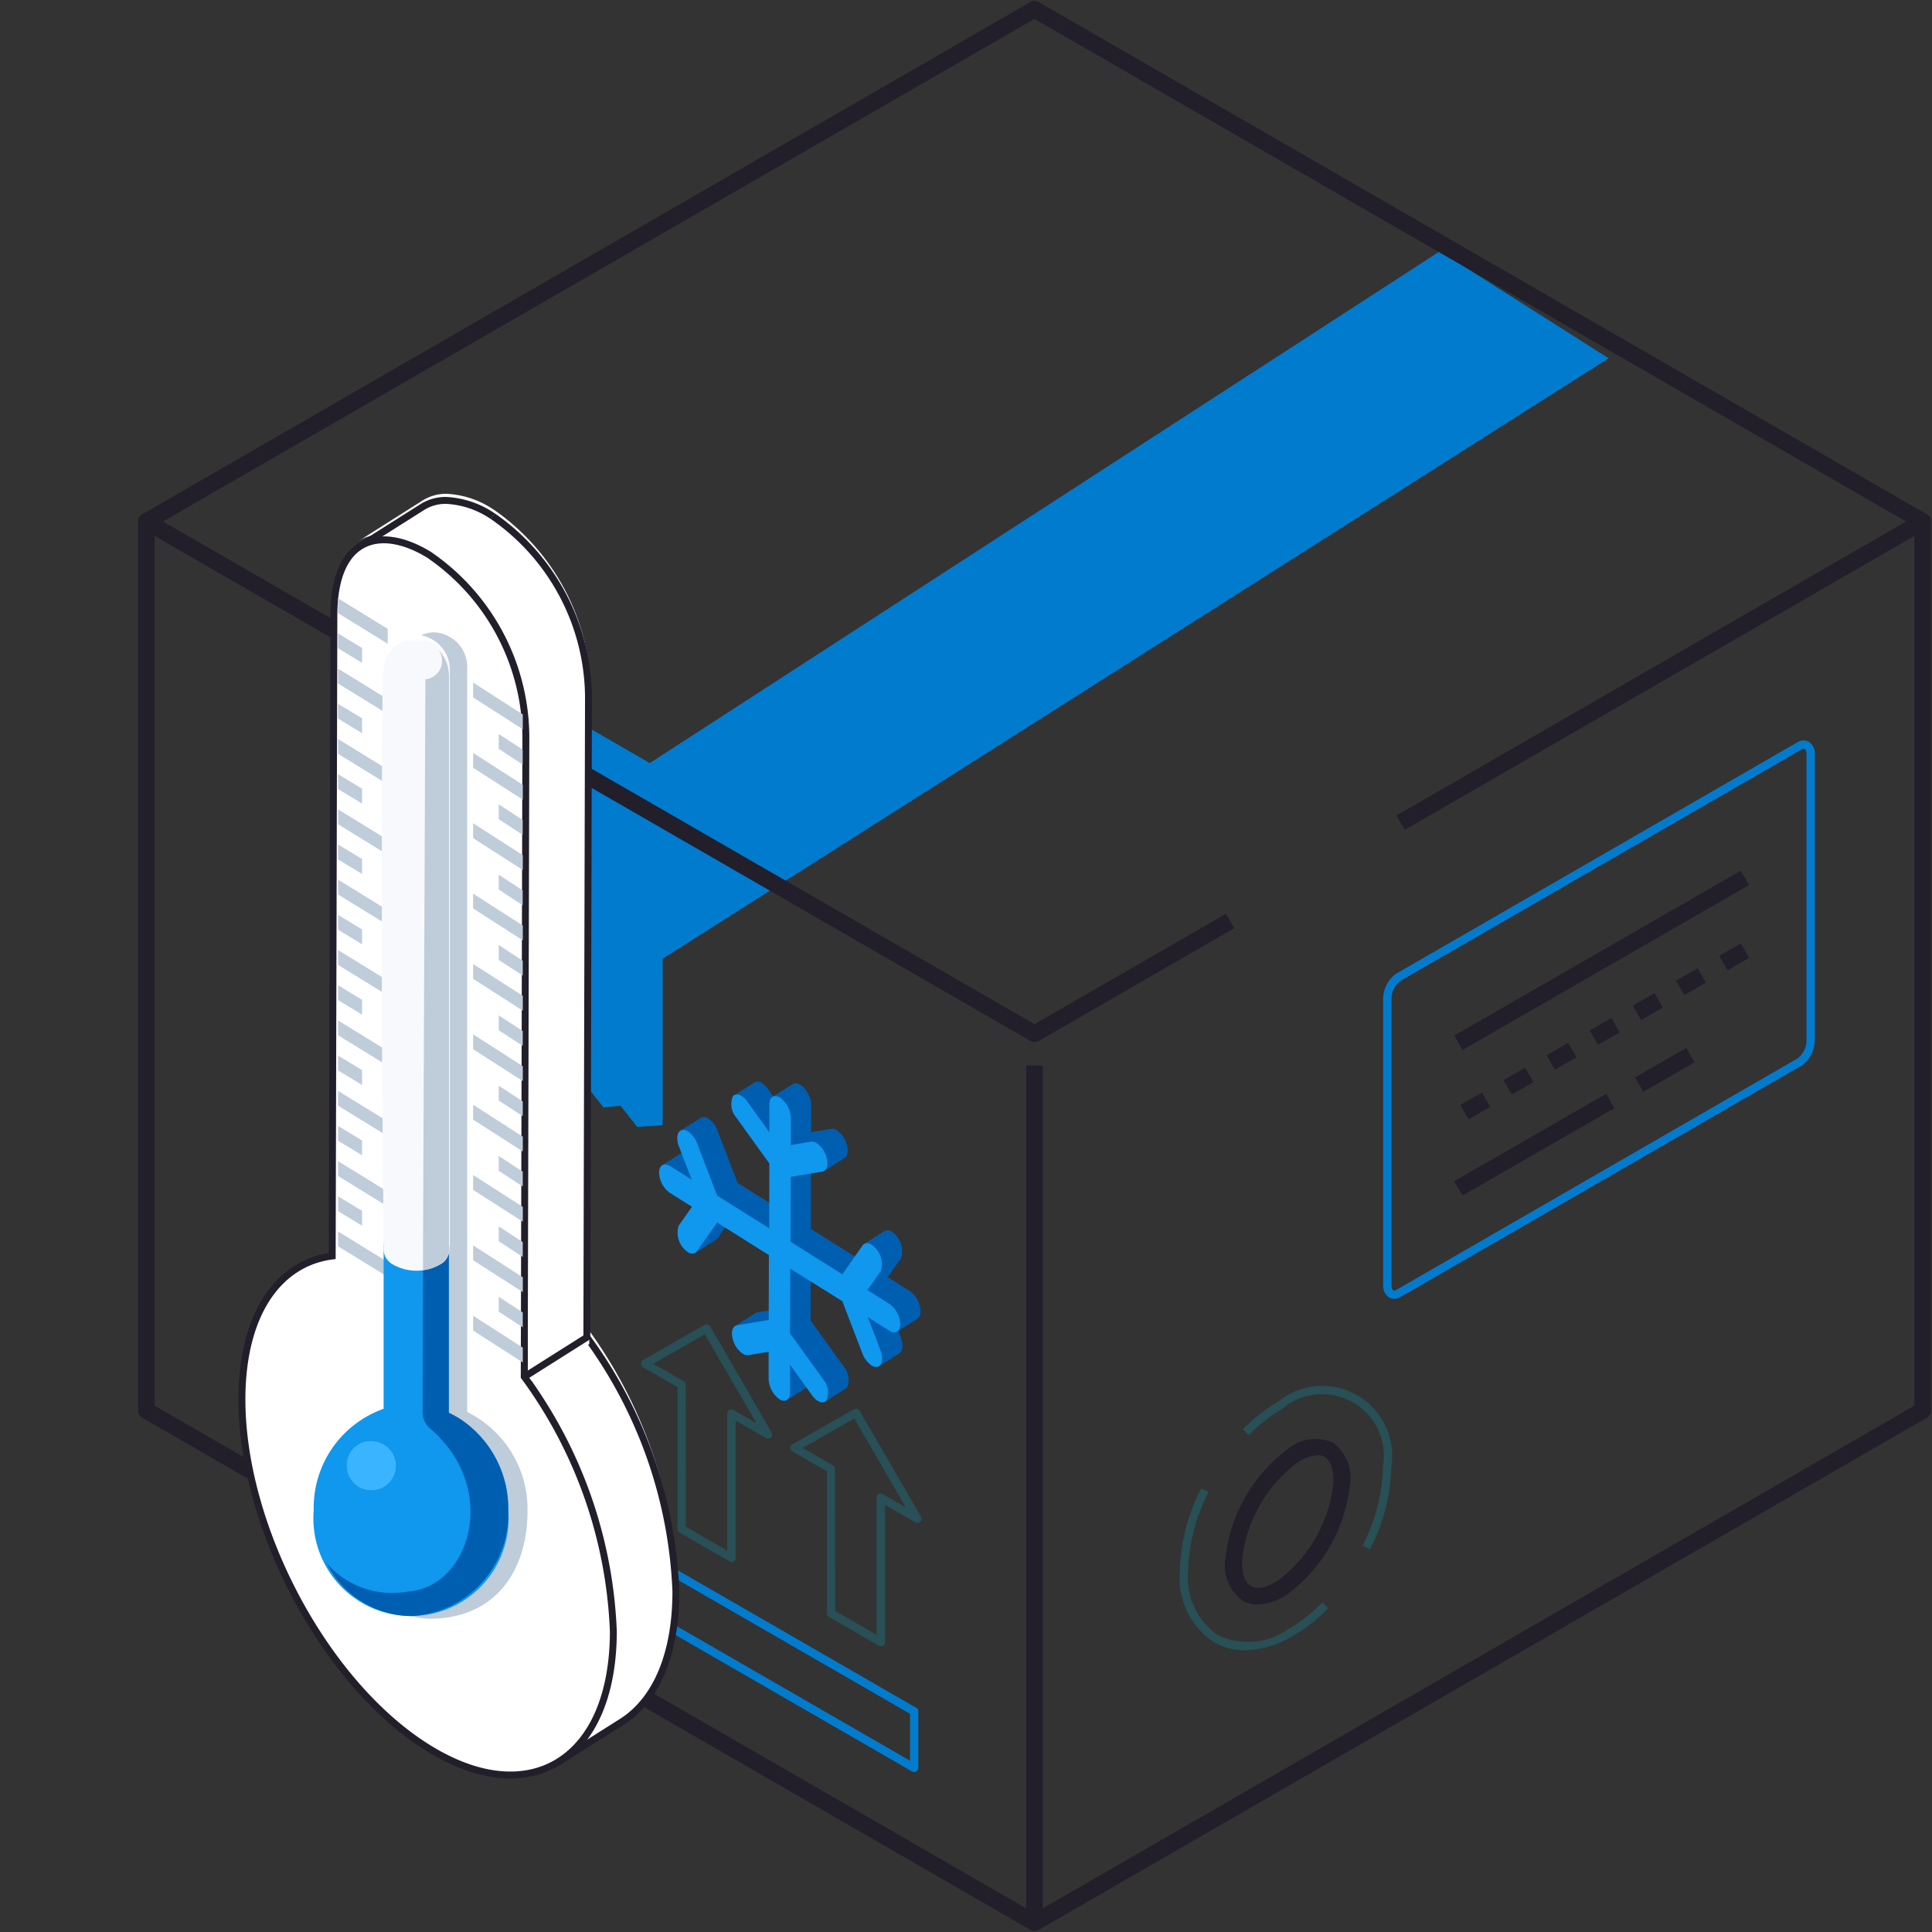 <svg xmlns="http://www.w3.org/2000/svg" xmlns:xlink="http://www.w3.org/1999/xlink" width="140" height="140" viewBox="0 0 140 140"><rect x="0" y="0" width="140" height="140" fill="#333333" stroke="none"/><defs><clipPath id="a"><rect width="129.929" height="139.862" fill="none"/></clipPath><clipPath id="b"><rect width="140" height="140" transform="translate(0)" fill="none"/></clipPath><clipPath id="c"><path d="M16.561,45.278a32.476,32.476,0,0,1,5.983,18.537c-.009,4.69-.966,8.231-3.415,9.784l4.588-2.907c2.45-1.551,3.968-4.853,3.98-9.543v0a33.927,33.927,0,0,0-6.548-18.779Z" transform="translate(-16.561 -42.369)" fill="none"/></clipPath><clipPath id="e"><path d="M15.954,16.313l-4.59,2.909c1.354-.857,2.842-.146,4.741,1.049a15.29,15.29,0,0,1,6.833,12.81c-.044,15.728.534,31.554.492,47.277l4.588-2.907q.063-23.589.123-47.17a16.355,16.355,0,0,0-7.035-13.288H21.1a6.644,6.644,0,0,0-3.406-1.156H17.64a3.217,3.217,0,0,0-1.686.476" transform="translate(-11.364 -15.837)" fill="none"/></clipPath><clipPath id="g"><rect width="13.376" height="55.378" fill="none"/></clipPath><clipPath id="h"><rect width="14.293" height="71.475" fill="none"/></clipPath><clipPath id="j"><rect width="4.778" height="45.677" fill="none"/></clipPath><clipPath id="l"><rect width="1.888" height="44.967" fill="none"/></clipPath></defs><g transform="translate(-7895 -2060)"><g transform="translate(1685.603 501.08)"><path d="M106.06,14.861l-77.513,49.2L16.435,57.241,93.837,7.1Z" transform="translate(6219.905 1570.023)" fill="#007bce"/><path d="M26.751,29.3,16.372,23.311V49.362l1.221,1.544,1.217-.137,1.219,1.544,1.221-.135,1.221,1.544,1.221-.135,1.224,1.544L26.751,55Z" transform="translate(6230.663 1585.453)" fill="#007bce"/><g transform="translate(6219.399 1558.989)" clip-path="url(#a)"><path d="M33.013,118.983a.6.6,0,0,1-.6-.6V56.264h1.2v61.078L96.773,80.914V17.886l-36.934,21.3-.6-1.04L97.072,16.323a.605.605,0,0,1,.824.222.623.623,0,0,1,.08.3v64.42a.6.6,0,0,1-.3.521L33.312,118.9a.6.6,0,0,1-.3.08" transform="translate(31.951 20.878)" fill="#221e2a"/><path d="M68.949,118.9,4.58,81.785a.6.6,0,0,1-.3-.521V16.844a.6.6,0,0,1,.9-.521L69.241,53.27l13.873-8,.6,1.042L69.548,54.484a.6.6,0,0,1-.6,0L5.481,17.886v63.03l64.062,36.947Z" transform="translate(-4.278 20.878)" fill="#221e2a"/><path d="M133.132,38.243,69.07,1.3,5.011,38.243l-.6-1.04L68.771.08a.6.6,0,0,1,.6,0L133.734,37.2Z" transform="translate(-4.109 -0.001)" fill="#221e2a"/><path d="M44.51,63.913a.735.735,0,0,1-.359-.1,1.021,1.021,0,0,1-.432-.921V42.154a2.262,2.262,0,0,1,.965-1.817L73.731,23.585a.813.813,0,0,1,.833-.043,1.014,1.014,0,0,1,.435.919V45.2a2.258,2.258,0,0,1-.968,1.817L44.983,63.773a.935.935,0,0,1-.474.137M74.2,24.047a.368.368,0,0,0-.167.059L44.99,40.858a1.648,1.648,0,0,0-.668,1.3V62.9c0,.24.071.366.133.4s.185-.018.231-.043L73.733,46.5a1.654,1.654,0,0,0,.666-1.3V24.461c0-.238-.071-.363-.133-.4a.134.134,0,0,0-.059-.014" transform="translate(46.507 30.138)" fill="#007bce"/><path d="M0,0,23.958.011v1.2L0,1.2Z" transform="translate(95.376 74.976) rotate(-29.945)" fill="#221e2a"/><path d="M46.761,42.627l-.6-1.04,1.563-.9.6,1.04Zm3.127-1.8-.6-1.042,1.563-.9.6,1.042Zm3.125-1.8-.6-1.04,1.563-.9.6,1.04Zm3.127-1.8-.6-1.042,1.565-.9.6,1.042Zm3.125-1.8-.6-1.04,1.565-.9.6,1.04Zm3.127-1.8-.6-1.042,1.565-.9.6,1.04Zm3.127-1.8-.6-1.04,1.563-.9.6,1.042Z" transform="translate(49.659 38.414)" fill="#221e2a"/><path d="M0,0,4.289,0V1.2L0,1.2Z" transform="matrix(0.866, -0.5, 0.5, 0.866, 108.476, 78.01)" fill="#221e2a"/><path d="M0,0,12.7.006v1.2L0,1.2Z" transform="translate(95.377 85.527) rotate(-29.95)" fill="#221e2a"/><path d="M39.864,65.039A.307.307,0,0,1,39.715,65L20.468,53.9a.3.3,0,0,1-.151-.258V49.547a.3.3,0,0,1,.3-.3.294.294,0,0,1,.151.041l19.249,11.1a.3.3,0,0,1,.149.261v4.093a.3.3,0,0,1-.149.258.294.294,0,0,1-.151.041M20.919,53.466,39.566,64.221v-3.4L20.919,50.068Z" transform="translate(16.376 63.297)" fill="#007bce"/><path d="M26.77,59.177a.294.294,0,0,1-.151-.041l-3.608-2.08a.311.311,0,0,1-.151-.261V46.509l-2.5-1.44a.3.3,0,0,1-.114-.409.284.284,0,0,1,.114-.112L24.814,42a.3.3,0,0,1,.41.11l4.452,7.681a.3.3,0,0,1-.41.411l-2.2-1.268v9.946a.3.3,0,0,1-.3.3h0m-3.308-2.555,3,1.735V48.424a.3.3,0,0,1,.3-.3.3.3,0,0,1,.153.041l1.665.964-3.738-6.449L21.1,44.816l2.2,1.266a.3.3,0,0,1,.149.258Z" transform="translate(16.238 53.937)" fill="#285056"/><path d="M31.5,61.85a.316.316,0,0,1-.151-.039l-3.608-2.082a.308.308,0,0,1-.151-.261V49.182l-2.5-1.44a.3.3,0,0,1-.11-.414.276.276,0,0,1,.11-.107l4.452-2.546a.3.3,0,0,1,.41.11l4.452,7.681a.3.3,0,0,1-.41.411l-2.2-1.266v9.937a.3.3,0,0,1-.3.3m-3.308-2.555,3,1.735V51.088a.3.3,0,0,1,.453-.261l1.665.967-3.738-6.449-3.738,2.137,2.194,1.266a.3.3,0,0,1,.149.258Z" transform="translate(22.334 57.372)" fill="#285056"/><path d="M41.094,57.6a2.21,2.21,0,0,1-1.1-.283,3.142,3.142,0,0,1-1.238-3.131,11.368,11.368,0,0,1,4.461-7.816,3.111,3.111,0,0,1,3.3-.51,3.142,3.142,0,0,1,1.238,3.131A11.368,11.368,0,0,1,43.3,56.8a4.027,4.027,0,0,1-2.2.793m4.319-10.823a2.9,2.9,0,0,0-1.521.585,10.2,10.2,0,0,0-3.937,6.9c-.062,1.01.169,1.744.636,2.011s1.2.1,2.027-.462a10.185,10.185,0,0,0,3.933-6.9c.064-1.01-.165-1.741-.634-2.009a.98.98,0,0,0-.5-.121" transform="translate(40.053 58.605)" fill="#221e2a"/><path d="M48.484,55.756l-.54-.267a13.121,13.121,0,0,0,1.482-5.734,4.471,4.471,0,0,0-7.3-4.18,11.629,11.629,0,0,0-2.42,1.908l-.428-.423a12.239,12.239,0,0,1,2.546-2,5.061,5.061,0,0,1,8.208,4.7,13.721,13.721,0,0,1-1.547,5.994" transform="translate(40.787 56.445)" fill="#285056"/><path d="M42.008,58.9a4.455,4.455,0,0,1-2.256-.585,5.6,5.6,0,0,1-2.462-5.163,13.737,13.737,0,0,1,1.547-5.995l.54.267a13.155,13.155,0,0,0-1.485,5.734,5.037,5.037,0,0,0,2.16,4.642,5.1,5.1,0,0,0,5.145-.462,11.645,11.645,0,0,0,2.42-1.908l.43.423a12.259,12.259,0,0,1-2.549,2A7.042,7.042,0,0,1,42.008,58.9" transform="translate(38.205 60.617)" fill="#285056"/></g><g transform="translate(6209.397 1558.92)" clip-path="url(#b)"><path d="M27.546,60.853a33.349,33.349,0,0,0-6.458-18.484L16.56,45.23a31.888,31.888,0,0,1,5.9,18.249c-.007,4.616-.953,8.1-3.367,9.631l4.525-2.864c2.416-1.524,3.914-4.774,3.925-9.391" transform="translate(21.434 54.528)" fill="#fff"/></g><g transform="translate(6247.35 1655.13)" clip-path="url(#c)"><path d="M26.412,81.861,11.218,53.168,31.987,40.1,47.176,68.787Z" transform="translate(-23.623 -45.364)" fill="#fff"/><path d="M26.412,81.861,11.218,53.168,31.987,40.1,47.176,68.787Z" transform="translate(-23.623 -45.364)" fill="none" stroke="#221e2a" stroke-miterlimit="10" stroke-width="0.5"/></g><g transform="translate(6209.397 1558.92)" clip-path="url(#b)"><path d="M27.546,60.853a33.349,33.349,0,0,0-6.458-18.484L16.56,45.23a31.888,31.888,0,0,1,5.9,18.249c-.007,4.616-.953,8.1-3.367,9.631l4.525-2.864c2.416-1.524,3.914-4.774,3.925-9.391" transform="translate(21.434 54.528)" fill="none" stroke="#221e2a" stroke-miterlimit="10" stroke-width="0.5"/><path d="M20.967,16.975a6.555,6.555,0,0,0-3.36-1.138,3.155,3.155,0,0,0-1.715.469l-4.528,2.864c1.335-.843,2.805-.144,4.679,1.033a15.047,15.047,0,0,1,6.74,12.608c-.046,15.481.524,31.058.483,46.532l4.528-2.861q.058-23.215.119-46.427a16.088,16.088,0,0,0-6.939-13.079" transform="translate(14.731 20.425)" fill="#fff"/></g><g transform="translate(6235.444 1594.701)" clip-path="url(#e)"><path d="M30.148,92.8.329,36.479,38.544,12.42,68.368,68.736Z" transform="translate(-25.95 -20.354)" fill="#fff"/><path d="M30.148,92.8.329,36.479,38.544,12.42,68.368,68.736Z" transform="translate(-25.95 -20.354)" fill="none" stroke="#221e2a" stroke-miterlimit="10" stroke-width="0.5"/></g><g transform="translate(6209.397 1558.92)" clip-path="url(#b)"><path d="M20.967,16.975a6.555,6.555,0,0,0-3.36-1.138,3.155,3.155,0,0,0-1.715.469l-4.528,2.864c1.335-.843,2.805-.144,4.679,1.033a15.047,15.047,0,0,1,6.74,12.608c-.046,15.481.524,31.058.483,46.532l4.528-2.861q.058-23.215.119-46.427a16.088,16.088,0,0,0-6.939-13.079" transform="translate(14.731 20.425)" fill="none" stroke="#221e2a" stroke-miterlimit="10" stroke-width="0.5"/><path d="M21.263,18.226A16.088,16.088,0,0,1,28.2,31.3q-.058,23.215-.119,46.427a33.332,33.332,0,0,1,6.458,18.486c-.025,9.292-6.069,13.04-13.5,8.371S7.6,88.6,7.625,79.309c.023-6.109,2.638-9.822,6.541-10.325q.062-23.211.121-46.427c.016-5.8,3.5-6.518,6.985-4.331" transform="translate(9.907 22.031)" fill="#fff"/><path d="M21.263,18.226A16.088,16.088,0,0,1,28.2,31.3q-.058,23.215-.119,46.427a33.332,33.332,0,0,1,6.458,18.486c-.025,9.292-6.069,13.04-13.5,8.371S7.6,88.6,7.625,79.309c.023-6.109,2.638-9.822,6.541-10.325q.062-23.211.121-46.427c.016-5.8,3.5-6.518,6.985-4.331" transform="translate(9.907 22.031)" fill="none" stroke="#221e2a" stroke-miterlimit="10" stroke-width="0.5"/></g><g transform="translate(6233.896 1602.271)" clip-path="url(#g)"><path d="M14.9,21.766l3.6,2.31v1.075l-3.6-2.31Z" transform="translate(-5.115 -15.656)" fill="#bfccd9"/><path d="M15.7,23.372,17.434,24.5V25.58L15.7,24.444Z" transform="translate(-4.058 -13.533)" fill="#bfccd9"/><path d="M14.9,23.962l3.6,2.31v1.075l-3.6-2.31Z" transform="translate(-5.115 -12.753)" fill="#bfccd9"/><path d="M15.7,25.566,17.434,26.7v1.075L15.7,26.642Z" transform="translate(-4.058 -10.632)" fill="#bfccd9"/><path d="M14.9,26.157l3.6,2.31v1.075l-3.6-2.31Z" transform="translate(-5.115 -9.851)" fill="#bfccd9"/><path d="M15.7,27.763,17.434,28.9v1.075L15.7,28.836Z" transform="translate(-4.058 -7.729)" fill="#bfccd9"/><path d="M14.9,28.353l3.6,2.31v1.075l-3.6-2.31Z" transform="translate(-5.115 -6.949)" fill="#bfccd9"/><path d="M15.7,29.958l1.739,1.135v1.075L15.7,31.033Z" transform="translate(-4.058 -4.827)" fill="#bfccd9"/><path d="M14.9,30.548l3.6,2.31v1.075l-3.6-2.31Z" transform="translate(-5.115 -4.047)" fill="#bfccd9"/><path d="M15.7,32.153l1.739,1.135v1.075L15.7,33.23Z" transform="translate(-4.058 -1.926)" fill="#bfccd9"/><path d="M14.9,32.745l3.6,2.31V36.13l-3.6-2.31Z" transform="translate(-5.115 -1.143)" fill="#bfccd9"/><path d="M15.7,34.348l1.739,1.133v1.075L15.7,35.423Z" transform="translate(-4.058 0.976)" fill="#bfccd9"/><path d="M14.9,34.943l3.6,2.31v1.075l-3.6-2.31Z" transform="translate(-5.115 1.762)" fill="#bfccd9"/><path d="M15.7,36.541l1.739,1.133v1.075L15.7,37.616Z" transform="translate(-4.058 3.875)" fill="#bfccd9"/><path d="M14.9,37.135l3.6,2.31v1.075l-3.6-2.31Z" transform="translate(-5.115 4.66)" fill="#bfccd9"/><path d="M15.7,38.739l1.739,1.135v1.075L15.7,39.816Z" transform="translate(-4.058 6.78)" fill="#bfccd9"/><path d="M14.9,39.331l3.6,2.31v1.075l-3.6-2.31Z" transform="translate(-5.115 7.563)" fill="#bfccd9"/><path d="M15.7,40.936l1.739,1.135v1.075L15.7,42.011Z" transform="translate(-4.058 9.684)" fill="#bfccd9"/><path d="M14.9,41.527l3.6,2.31v1.075L14.9,42.6Z" transform="translate(-5.115 10.465)" fill="#bfccd9"/><path d="M14.279,21.353l-3.6-2.217v1.075l3.6,2.217Z" transform="translate(-10.683 -19.132)" fill="#bfccd9"/><path d="M12.421,21.286l-1.739-1.054v1.075l1.739,1.054Z" transform="translate(-10.684 -17.683)" fill="#bfccd9"/><path d="M14.279,23.548l-3.6-2.217v1.075l3.6,2.217Z" transform="translate(-10.683 -16.23)" fill="#bfccd9"/><path d="M12.421,23.483l-1.739-1.054V23.5l1.739,1.054Z" transform="translate(-10.684 -14.779)" fill="#bfccd9"/><path d="M14.279,25.744l-3.6-2.217V24.6l3.6,2.217Z" transform="translate(-10.683 -13.328)" fill="#bfccd9"/><path d="M12.421,25.681l-1.739-1.056V25.7l1.739,1.054Z" transform="translate(-10.684 -11.877)" fill="#bfccd9"/><path d="M14.279,27.939l-3.6-2.217V26.8l3.6,2.217Z" transform="translate(-10.683 -10.427)" fill="#bfccd9"/><path d="M12.421,27.874,10.682,26.82V27.9l1.739,1.054Z" transform="translate(-10.684 -8.975)" fill="#bfccd9"/><path d="M14.279,30.133l-3.6-2.217v1.075l3.6,2.217Z" transform="translate(-10.683 -7.526)" fill="#bfccd9"/><path d="M12.421,30.07l-1.739-1.054v1.075l1.739,1.054Z" transform="translate(-10.684 -6.072)" fill="#bfccd9"/><path d="M14.279,32.33l-3.6-2.217v1.075l3.6,2.217Z" transform="translate(-10.683 -4.622)" fill="#bfccd9"/><path d="M12.421,32.268l-1.739-1.056v1.075l1.739,1.054Z" transform="translate(-10.684 -3.17)" fill="#bfccd9"/><path d="M14.279,34.527l-3.6-2.217v1.075l3.6,2.217Z" transform="translate(-10.683 -1.719)" fill="#bfccd9"/><path d="M12.421,34.461l-1.739-1.054v1.075l1.739,1.056Z" transform="translate(-10.684 -0.269)" fill="#bfccd9"/><path d="M14.279,36.725l-3.6-2.217v1.075l3.6,2.21Z" transform="translate(-10.683 1.187)" fill="#bfccd9"/><path d="M12.421,36.657,10.682,35.6v1.075l1.739,1.054Z" transform="translate(-10.684 2.635)" fill="#bfccd9"/><path d="M14.279,38.918l-3.6-2.217v1.075l3.6,2.217Z" transform="translate(-10.683 4.086)" fill="#bfccd9"/><path d="M12.421,38.855,10.682,37.8v1.075l1.739,1.054Z" transform="translate(-10.684 5.537)" fill="#bfccd9"/><path d="M14.279,41.113l-3.6-2.217v1.075l3.6,2.217Z" transform="translate(-10.683 6.987)" fill="#bfccd9"/></g><g transform="translate(6233.332 1604.74)" clip-path="url(#h)"><path d="M15.582,76.551a7.729,7.729,0,0,0-5.141,7.481,7.509,7.509,0,0,0,7.144,7.792c4.815.035,7.144-3.49,7.144-7.792a7.837,7.837,0,0,0-4.372-7.186V22.954a2.51,2.51,0,0,0-2.389-2.605,2.223,2.223,0,0,0-.954.216A2.539,2.539,0,0,1,19.1,23.149V64.777a2.338,2.338,0,0,1-2.127.84,6.161,6.161,0,0,1-1.391-.281V76.549" transform="translate(-10.439 -20.347)" fill="#bfccd9"/></g><g transform="translate(6209.397 1558.92)" clip-path="url(#b)"><path d="M14.98,51.313a7.611,7.611,0,0,0-5.07,7.363,6.991,6.991,0,0,0,0,1.159,7.072,7.072,0,0,0,14.1-1.159A7.71,7.71,0,0,0,19.691,51.6V39.534a2.3,2.3,0,0,1-2.1.825,4.945,4.945,0,0,1-2.615-.912V51.313" transform="translate(12.823 50.772)" fill="#0f98ed"/><path d="M16.185,64.509a6.284,6.284,0,0,1-5.877-2.05A6.965,6.965,0,0,0,16.4,66.287a7.4,7.4,0,0,0,7.058-7.67,7.806,7.806,0,0,0-3.5-6.628l-.195-.121h-.011l-.176-.1-.06-.032-.144-.075-.218-.105V39.484a2.273,2.273,0,0,1-1.864.836l-.034,11.086a1.57,1.57,0,0,0,.467,1.22c5.2,4.381,2.961,11.582-1.532,11.882" transform="translate(13.368 50.82)" fill="#005eb0"/><path d="M10.951,47.275a1.7,1.7,0,0,1,1.766-1.607q.089,0,.179.007a1.778,1.778,0,1,1-1.944,1.6" transform="translate(14.187 58.768)" fill="#3bb4ff"/><path d="M12.8,39.241a3.406,3.406,0,0,1,3.332,0,1.157,1.157,0,0,1,.6.594,1.145,1.145,0,0,1-.6,1.506,3.394,3.394,0,0,1-3.332,0,1.129,1.129,0,0,1-.6-.594,1.142,1.142,0,0,1,.6-1.506" transform="translate(15.693 49.948)" fill="#3bb4ff"/></g><g transform="translate(6237.187 1605.333)" clip-path="url(#j)"><path d="M12.115,23.028V64.572a1.29,1.29,0,0,0,.7,1.089,3.446,3.446,0,0,0,3.378,0,1.271,1.271,0,0,0,.7-1.142V23.037a2.456,2.456,0,0,0,0-.413,2.4,2.4,0,1,0-4.776.413" transform="translate(-12.115 -20.435)" fill="#f7f9fc"/></g><g transform="translate(6209.397 1558.92)" clip-path="url(#b)"><path d="M12.2,63.914h0l-.025-1.529-.018-1.531L12.124,57.8l-.044-6.118c-.018-2.039-.021-4.077-.03-6.118V33.327c.009-2.039.011-4.077.03-6.118l.021-3.058V23a2.849,2.849,0,0,1,.034-.4,2.614,2.614,0,0,1,.224-.752,2.524,2.524,0,0,1,.419-.642,2.367,2.367,0,0,1,1.237-.754,2.249,2.249,0,0,1,1.415.139,2.332,2.332,0,0,1,.609.4,2.727,2.727,0,0,1,.476.571,2.993,2.993,0,0,1,.3.706,3.109,3.109,0,0,1,.092.756,3.078,3.078,0,0,0-.115-.75,2.932,2.932,0,0,0-.314-.676A2.645,2.645,0,0,0,16,21.057a2.371,2.371,0,0,0-.6-.366,2.141,2.141,0,0,0-1.351-.1,2.256,2.256,0,0,0-1.159.743,2.536,2.536,0,0,0-.577,1.314,3.233,3.233,0,0,0-.027.366v1.145l.023,3.06c.016,2.039.018,4.077.027,6.118V45.572c-.009,2.039-.011,4.077-.027,6.118l-.046,6.116-.034,3.06-.018,1.529-.023,1.531" transform="translate(15.617 26.293)" fill="#f7f9fc"/></g><g transform="translate(6240.044 1606.001)" clip-path="url(#l)"><path d="M13.354,65.689c1.472-.2,1.888-1.04,1.888-1.409V22.649a2.7,2.7,0,0,0-.782-1.927,1.337,1.337,0,0,1-.926,2.15l-.179,42.822" transform="translate(-13.354 -20.727)" fill="#bfccd9"/></g><g transform="translate(6209.397 1558.92)" clip-path="url(#b)"><path d="M25.008,45.777c0,.267,0,.453-.135.542l1.475-.932a.611.611,0,0,0,.227-.542V42.833l-1.626.8L25,45.779" transform="translate(32.159 55.124)" fill="#005eb0"/><path d="M20.927,37.469c.142-.089.314-.027.531.11L23.1,38.747l1.429-1.159-1.576-.99a.511.511,0,0,0-.554-.059Z" transform="translate(27.068 46.963)" fill="#005eb0"/><path d="M23.231,42.783a.358.358,0,0,1,.135-.05l2.382-.24,1.395-1.079-2.3.384a.327.327,0,0,0-.135.053Z" transform="translate(30.041 53.301)" fill="#005eb0"/><path d="M22.085,41.344a.427.427,0,0,1-.112.11l1.473-.935a.367.367,0,0,0,.115-.107l1.468-2.084-1.644.736-1.3,2.281" transform="translate(28.418 49.333)" fill="#005eb0"/><path d="M21.5,36.374a.358.358,0,0,1,.135-.05c.131-.021.259.085.4.176a1.675,1.675,0,0,1,.591.846l1.514,3.967,1.5-1.161-1.454-3.787a1.787,1.787,0,0,0-.655-.862.608.608,0,0,0-.419-.11.358.358,0,0,0-.135.05Z" transform="translate(27.806 45.558)" fill="#005eb0"/><path d="M27.485,46.155c.353.507.577,1.129.353,1.449a.427.427,0,0,1-.112.11l1.477-.935a.366.366,0,0,0,.112-.11,1.479,1.479,0,0,0-.259-1.5l-2.4-3.332-1.85.727Z" transform="translate(32.078 53.846)" fill="#005eb0"/><path d="M24.9,40.583l1.651-.8-.011,4.69-1.475.932Z" transform="translate(32.198 51.208)" fill="#005eb0"/><path d="M22.66,38.406l1.477-.932,3.76,2.361-1.3,1.339Z" transform="translate(29.305 48.236)" fill="#005eb0"/><path d="M24.815,39.913l1.857-.978,3.754,2.356-1.477.932Z" transform="translate(32.084 50.114)" fill="#005eb0"/><path d="M24.873,37.509l1.738-.631-.014,4.7-1.475.935Z" transform="translate(32.159 47.47)" fill="#005eb0"/><path d="M28.551,44.669c.2.514.144.983-.105,1.14l1.475-.932c.25-.158.3-.626.105-1.14L29.1,41.328l-1.83.882,1.278,2.454" transform="translate(35.253 53.19)" fill="#005eb0"/><path d="M23.2,35.255c.149-.094.229.011.435.139a1.912,1.912,0,0,1,.458.452l1.651,2.075,1.475-.935-1.592-2.21a1.473,1.473,0,0,0-.4-.4.515.515,0,0,0-.554-.059Z" transform="translate(30.002 44.115)" fill="#005eb0"/><path d="M27.329,41.366l1.8,1.042a1.9,1.9,0,0,1,.774,1.463.61.61,0,0,1-.224.542l1.473-.932a.608.608,0,0,0,.227-.544,1.892,1.892,0,0,0-.774-1.46L29,40.466Z" transform="translate(35.328 52.082)" fill="#005eb0"/><path d="M24.412,35.306c.142-.089.3.018.518.155a1.644,1.644,0,0,1,.708,1.367l.105,1.97,1.475-.932V35.893a1.89,1.89,0,0,0-.776-1.46.507.507,0,0,0-.552-.059Z" transform="translate(31.564 44.179)" fill="#005eb0"/><path d="M24.872,37.042l1.724-.274a.551.551,0,0,1,.405.085,1.635,1.635,0,0,1,.579.843c.195.514.24.958-.011,1.115l1.477-.932c.25-.16.3-.624.105-1.14a1.8,1.8,0,0,0-.655-.864.608.608,0,0,0-.419-.11l-1.461.245Z" transform="translate(32.158 46.034)" fill="#005eb0"/><path d="M27.847,40.076a1.5,1.5,0,0,1,.382.4,1.34,1.34,0,0,1,.218,1.433l-.9,1.394,1.475-.932L30,40.992a1.715,1.715,0,0,0-.66-1.895.516.516,0,0,0-.554-.062l-1.475.935c.149-.094.334-.025.54.1" transform="translate(35.302 50.175)" fill="#005eb0"/><path d="M21.6,39.857c-.426-.27-.779-.046-.779.484A1.892,1.892,0,0,0,21.6,41.8l1.605,1.008-.971,1.385a1.71,1.71,0,0,0,.66,1.895c.263.165.52.16.666-.05l1.468-2.084,3.751,2.358-.014,4.7-2.3.384c-.362.062-.472.594-.243,1.193a1.793,1.793,0,0,0,.657.864.609.609,0,0,0,.417.107l1.463-.242v1.97a1.9,1.9,0,0,0,.774,1.46c.426.272.781.046.781-.482V54.257l1.589,2.21a1.506,1.506,0,0,0,.4.4c.263.165.52.158.666-.05a1.482,1.482,0,0,0-.256-1.5l-2.4-3.332.016-4.69L34.1,49.652l1.454,3.785a1.782,1.782,0,0,0,.655.864.6.6,0,0,0,.417.11c.362-.059.472-.594.243-1.193l-.925-2.409,1.578.99c.426.27.779.046.779-.482a1.9,1.9,0,0,0-.774-1.463l-1.608-1.008.973-1.383a1.719,1.719,0,0,0-.66-1.9c-.263-.165-.52-.158-.666.05L34.1,47.7l-3.751-2.358.011-4.7,2.3-.384c.362-.062.472-.594.243-1.193a1.786,1.786,0,0,0-.657-.864.6.6,0,0,0-.417-.11l-1.461.242v-1.97a1.9,1.9,0,0,0-.776-1.46c-.426-.27-.781-.046-.781.482V37.4l-1.592-2.21a1.412,1.412,0,0,0-.4-.4c-.263-.167-.52-.162-.666.048a1.487,1.487,0,0,0,.259,1.5l2.4,3.332-.011,4.692L25.028,42l-1.452-3.787a1.777,1.777,0,0,0-.657-.862.6.6,0,0,0-.417-.11c-.364.062-.472.594-.243,1.193l.925,2.406-1.576-.99" transform="translate(26.938 44.638)" fill="#0f98ed"/></g></g></g></svg>